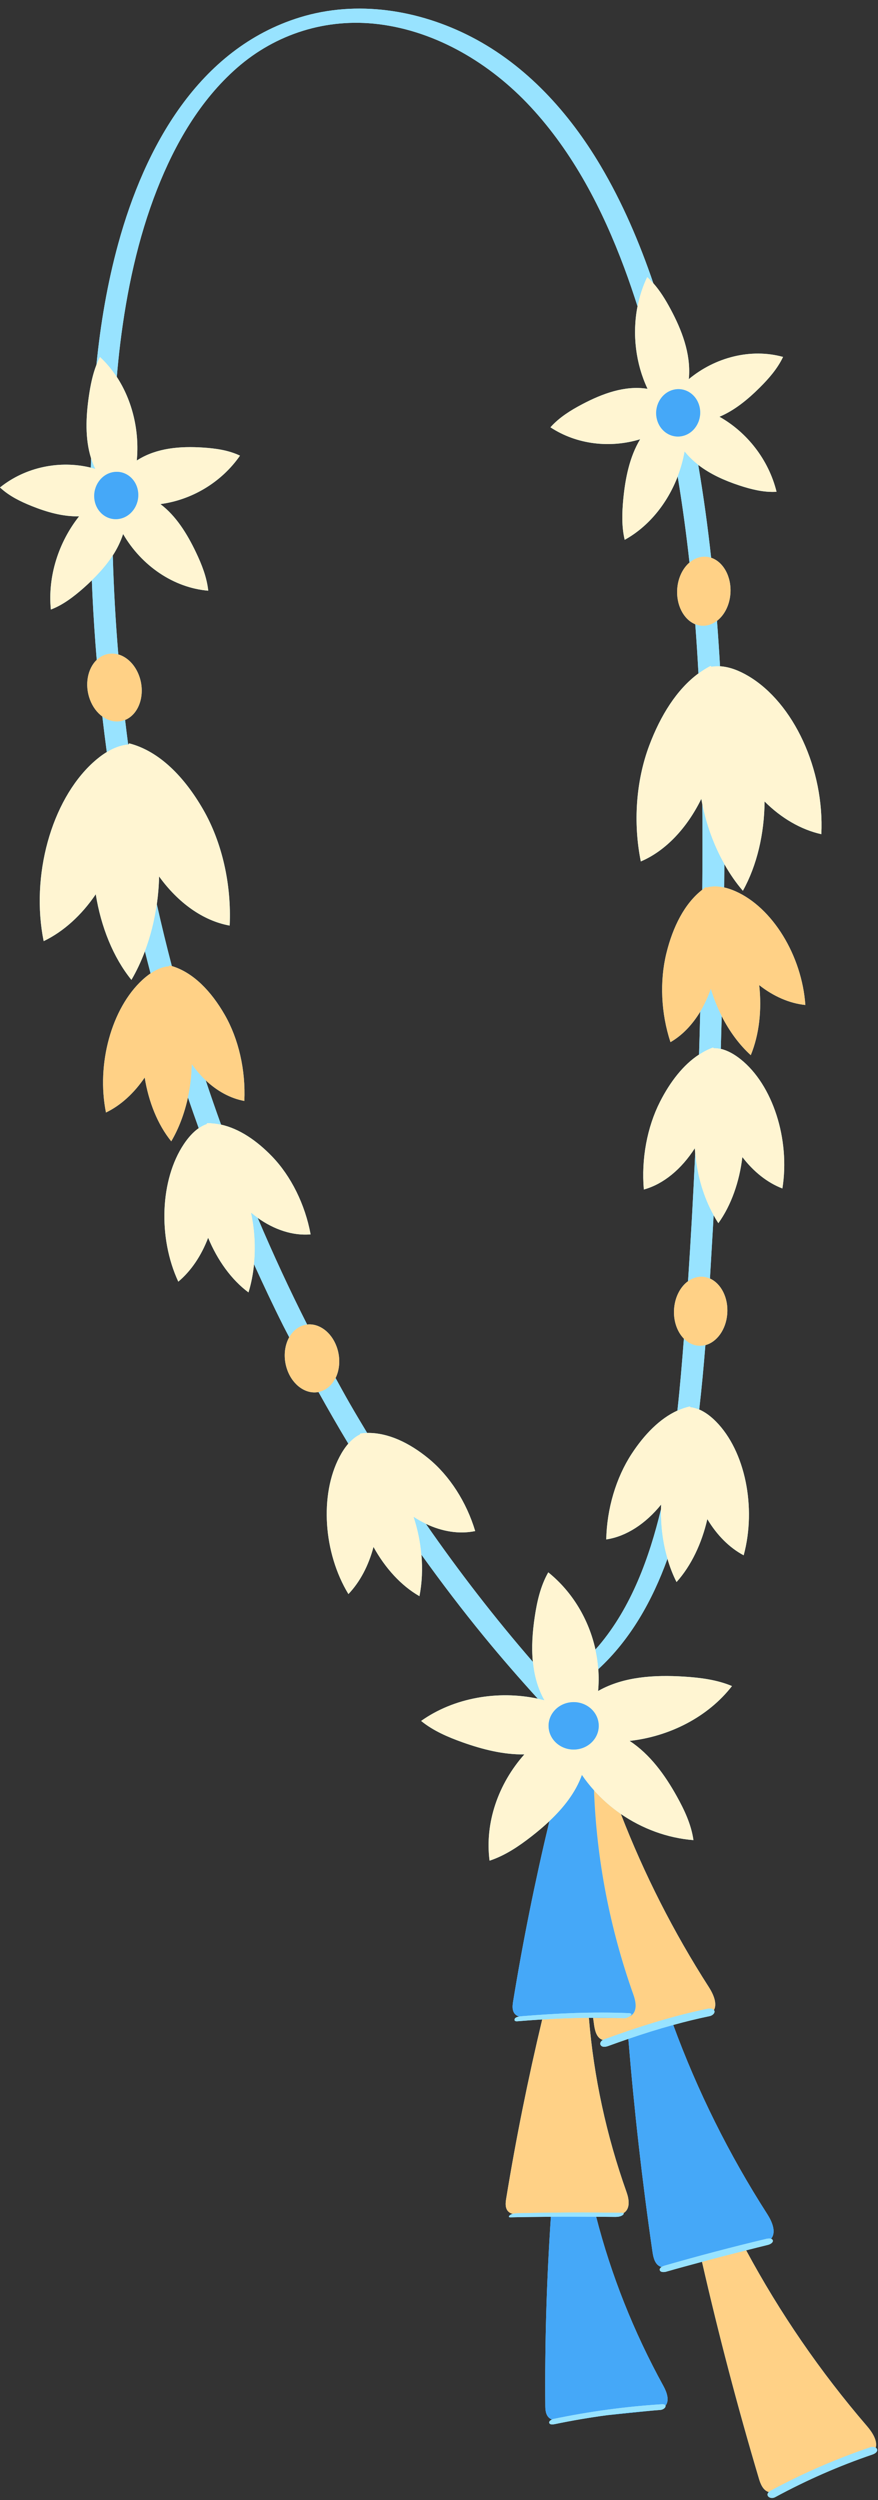 <?xml version="1.0" encoding="UTF-8" standalone="no"?><svg xmlns="http://www.w3.org/2000/svg" xmlns:xlink="http://www.w3.org/1999/xlink" fill="#000000" height="465.4" preserveAspectRatio="xMidYMid meet" version="1" viewBox="-0.0 -1.6 163.5 465.4" width="163.5" zoomAndPan="magnify"><rect x="-0.0" y="-1.6" width="163.5" height="465.4" fill="#333333" stroke="none"/><g id="change1_1"><path d="M163.33,454.359c-0.038-0.142-0.138-0.236-0.259-0.309 c0.379-1.285-0.631-2.868-1.617-4.013c-8.703-10.112-16.252-21.107-22.502-32.726 c1.357-0.338,2.71-0.696,4.07-1.021c0.328-0.078,1.002-0.397,0.884-0.838 c-0.043-0.16-0.166-0.249-0.319-0.297c1.032-1.227,0.189-3.192-0.723-4.612 c-7.126-11.102-12.995-22.921-17.494-35.189c2.251-0.618,4.522-1.176,6.819-1.651 c0.399-0.083,0.977-0.489,0.85-0.963c-0.017-0.064-0.064-0.097-0.096-0.145 c0.673-1.231-0.118-2.999-0.955-4.302c-6.547-10.199-12.032-21.005-16.369-32.207 c3.954,2.718,8.633,4.48,13.513,4.862c-0.403-2.884-1.673-5.596-3.108-8.17 c-2.192-3.934-4.952-7.781-8.773-10.299c7.458-0.83,14.607-4.47,19.056-10.21 c-2.814-1.182-5.925-1.575-8.998-1.764c-5.425-0.334-11.143-0.004-15.817,2.618 c-0.039,0.022-0.075,0.048-0.114,0.07c0.125-1.353,0.137-2.713,0.038-4.071 c5.98-5.502,10.05-12.726,12.876-20.539c0.45,1.523,1.006,2.982,1.693,4.323 c2.739-3.045,4.708-7.222,5.732-11.714c1.776,2.966,4.105,5.325,6.769,6.734 c2.419-8.951,0.253-19.424-5.148-24.888c-0.944-0.955-1.998-1.766-3.133-2.25 c0.465-3.983,0.832-7.981,1.15-11.985c2.122-0.561,3.829-2.863,4.07-5.785 c0.247-3-1.134-5.68-3.218-6.611c0.18-2.984,0.351-5.966,0.526-8.942 c0.056-0.944,0.1-1.889,0.153-2.833c0.282,0.504,0.574,0.998,0.886,1.469 c2.406-3.352,3.925-7.732,4.469-12.309c2.082,2.723,4.652,4.777,7.455,5.849 c1.462-9.166-1.803-19.282-7.76-24.039c-1.144-0.914-2.401-1.647-3.708-1.945 c0.062-2.028,0.117-4.056,0.169-6.084c1.438,2.816,3.276,5.319,5.41,7.254 c1.587-3.862,2.077-8.484,1.571-13.042c2.647,2.084,5.618,3.395,8.594,3.698 c-0.65-9.225-6.125-18.133-13.012-21.17c-0.688-0.304-1.395-0.55-2.104-0.712 c0.015-1.442,0.027-2.884,0.035-4.326c1.02,1.796,2.162,3.472,3.445,4.948 c2.646-4.749,3.992-10.649,4.044-16.62c3.107,3.104,6.763,5.236,10.568,6.089 c0.579-12.055-5.144-24.447-13.6-29.448c-1.671-0.988-3.469-1.708-5.268-1.817 c-0.159-2.818-0.348-5.635-0.564-8.449c1.346-1.033,2.32-2.846,2.497-4.996 c0.261-3.173-1.297-5.989-3.584-6.755c-0.632-5.781-1.426-11.548-2.401-17.283 c2.254,1.743,4.93,2.928,7.61,3.814c2.258,0.746,4.605,1.337,6.972,1.194 c-1.484-6.016-5.531-11.101-10.635-13.968c2.79-1.168,5.292-3.225,7.515-5.441 c1.681-1.676,3.284-3.504,4.329-5.696c-5.991-1.659-12.642,0.057-17.559,4.142 c0.011-0.116,0.031-0.232,0.04-0.348c0.334-4.491-1.363-8.849-3.446-12.727 c-0.915-1.704-1.934-3.368-3.19-4.785c-2.588-7.589-5.743-14.983-9.833-21.883 c-5.836-9.848-13.76-18.646-24.028-23.96C78.036,0.227,66.471-1.645,55.826,1.64 C36.963,7.46,26.924,25.861,22.018,43.761c-2.022,7.378-3.302,14.936-4.06,22.545 c-0.718,1.858-1.117,3.854-1.407,5.84c-0.563,3.86-0.731,7.93,0.405,11.56 c-0.016,0.583-0.029,1.166-0.042,1.749c-5.734-1.401-12.114-0.159-16.913,3.689 c1.702,1.593,3.802,2.616,5.925,3.467c2.807,1.125,5.82,1.986,8.807,1.904 c-3.8,4.779-5.878,11.17-5.259,17.354c2.252-0.854,4.241-2.378,6.095-4.009 c0.52-0.458,1.031-0.936,1.535-1.424c0.036,0.914,0.07,1.828,0.113,2.741 c0.192,4.024,0.461,8.044,0.797,12.059c-1.704,1.624-2.291,4.629-1.271,7.376 c0.509,1.372,1.339,2.456,2.315,3.169c0.254,2.207,0.533,4.411,0.83,6.613 c-0.911,0.558-1.787,1.239-2.612,1.997c-7.743,7.113-11.591,21.088-9.144,33.21 c3.7-1.779,7.052-4.823,9.701-8.725c0.975,6.061,3.242,11.739,6.641,15.935 c0.972-1.652,1.804-3.443,2.514-5.318c0.316,1.269,0.637,2.537,0.968,3.802 c0.027,0.102,0.057,0.202,0.084,0.303c-0.52,0.356-1.023,0.759-1.503,1.199 c-5.759,5.291-8.621,15.686-6.802,24.703c2.755-1.325,5.24-3.609,7.211-6.516 c0.723,4.519,2.412,8.753,4.945,11.88c1.421-2.416,2.465-5.213,3.108-8.164 c0.649,1.911,1.323,3.814,2.006,5.713c-1.058,0.738-1.978,1.792-2.763,2.967 c-4.418,6.608-4.856,17.383-1.039,25.609c2.387-1.997,4.293-4.849,5.557-8.169 c1.728,4.171,4.334,7.816,7.513,10.172c0.516-1.661,0.849-3.429,1.032-5.241 c1.75,3.845,3.547,7.669,5.444,11.444c0.36,0.717,0.743,1.423,1.109,2.137 c-0.943,1.683-1.136,4-0.336,6.158c1.06,2.858,3.504,4.487,5.788,4.044 c1.8,3.233,3.64,6.442,5.551,9.611c-0.632,0.73-1.18,1.585-1.653,2.491 c-3.701,7.087-2.997,17.821,1.675,25.508c2.166-2.27,3.762-5.329,4.67-8.774 c2.163,3.924,5.143,7.218,8.558,9.166c0.486-2.458,0.596-5.081,0.369-7.718 c3.728,5.198,7.603,10.292,11.659,15.243c3.23,3.942,6.576,7.787,10.006,11.556 c-7.428-1.582-15.613-0.19-21.723,4.145c2.24,1.83,4.987,3.012,7.759,3.996 c3.666,1.302,7.594,2.304,11.468,2.229c-4.837,5.435-7.408,12.722-6.483,19.79 c2.907-0.962,5.457-2.69,7.832-4.542c1.139-0.888,2.255-1.828,3.312-2.821 c-2.673,11.165-4.936,22.393-6.775,33.666c-0.151,0.925-0.187,2.059,0.787,2.567 c0.116,0.06,0.239,0.105,0.367,0.141c-0.345,0.061-0.738,0.182-0.842,0.435 c-0.143,0.348,0.119,0.479,0.484,0.448c1.547-0.128,3.093-0.239,4.639-0.336 c-2.651,11.096-4.898,22.254-6.726,33.457c-0.151,0.925-0.187,2.059,0.787,2.567 c0.14,0.073,0.293,0.123,0.451,0.162c-0.2,0.054-0.39,0.129-0.528,0.247 c-0.225,0.193-0.324,0.41,0.107,0.4c2.508-0.059,5.016-0.082,7.524-0.103 c-0.798,11.746-1.146,23.511-1.04,35.274c0.008,0.933,0.167,2.06,1.218,2.456 c0.008,0.003,0.017,0.004,0.026,0.007c-0.283,0.129-0.588,0.354-0.515,0.628 c0.108,0.404,0.809,0.282,1.076,0.226c3.204-0.667,6.43-1.215,9.672-1.65 c2.743-0.281,5.486-0.561,8.229-0.842c0.565-0.043,1.129-0.101,1.695-0.137 c0.604-0.039,1.072-0.498,0.986-0.801c0.775-0.965,0.248-2.495-0.389-3.654 c-5.555-10.103-9.754-20.685-12.523-31.503c1.203,0.01,2.407,0.002,3.61,0.021 c0.406,0.006,1.02-0.084,1.34-0.359c0.166-0.142,0.243-0.275,0.135-0.346 c1.313-0.786,1.05-2.557,0.572-3.901c-3.763-10.58-6.114-21.482-7.017-32.461 c0.262,0.002,0.524,0.005,0.786,0.007c0.066,0.461,0.127,0.923,0.194,1.384 c0.159,1.094,0.499,2.398,1.612,2.734c0.002,0.001,0.004,0,0.006,0.001 c-0.346,0.187-0.635,0.626-0.385,0.984c0.306,0.439,0.999,0.285,1.4,0.138 c1.242-0.455,2.487-0.893,3.736-1.32c1.09,13.276,2.589,26.521,4.507,39.713 c0.159,1.094,0.499,2.398,1.612,2.734c0.024,0.007,0.049,0.007,0.074,0.013 c-0.226,0.146-0.405,0.344-0.338,0.593c0.118,0.442,0.876,0.373,1.184,0.284 c2.219-0.639,4.45-1.238,6.679-1.841c3.098,13.568,6.637,27.047,10.614,40.41 c0.3,1.008,0.796,2.172,1.828,2.451c-0.714,0.653,0.269,1.446,1.186,0.949 c5.809-3.147,11.87-5.811,18.124-7.939C162.859,455.185,163.465,454.865,163.33,454.359z M102.098,291.099c-1.456,2.564-2.102,5.465-2.53,8.346c-0.407,2.737-0.612,5.568-0.342,8.316 c-7.106-8.193-13.744-16.782-19.922-25.692c3.018,1.437,6.214,1.969,9.186,1.346 c-1.621-5.409-4.778-10.309-8.713-13.526c-3.551-2.904-7.506-4.813-11.406-4.744 c-1.109-1.843-2.216-3.687-3.286-5.553c-0.886-1.543-1.735-3.106-2.594-4.664 c0.813-1.655,0.941-3.84,0.184-5.881c-1.013-2.73-3.287-4.333-5.48-4.085 c-3.297-6.507-6.353-13.134-9.208-19.848c3.073,2.196,6.523,3.356,9.856,3.072 c-1.035-5.585-3.644-10.85-7.204-14.534c-2.844-2.943-6.083-5.15-9.476-5.901 c-0.987-2.735-1.94-5.481-2.857-8.24c2.138,2.004,4.602,3.366,7.195,3.834 c0.266-5.716-1.059-11.532-3.659-16.053c-2.517-4.377-5.84-7.851-9.843-9.058 c-0.998-3.814-1.928-7.646-2.794-11.492c0.242-1.713,0.389-3.445,0.421-5.186 c3.503,4.855,8.14,8.246,13.144,9.148c0.358-7.685-1.424-15.503-4.92-21.581 c-3.496-6.079-8.144-10.871-13.765-12.338l-0.131,0.096c-0.008,0.03-0.014,0.062-0.022,0.092 c-0.023,0.002-0.045,0.007-0.067,0.008c-0.203-1.519-0.387-3.041-0.57-4.562 c0.075-0.031,0.151-0.056,0.225-0.092c2.527-1.227,3.59-4.878,2.375-8.155 c-0.763-2.057-2.242-3.476-3.862-3.946c-0.513-6.129-0.855-12.272-1.029-18.42 c0.804-1.241,1.456-2.573,1.925-3.993c3.396,5.858,9.366,10.007,15.853,10.549 c-0.272-2.524-1.215-4.892-2.286-7.141c-1.636-3.436-3.712-6.792-6.623-8.981 c5.758-0.758,11.314-3.975,14.819-9.019c-2.153-1.023-4.544-1.354-6.91-1.507 c-4.175-0.27-8.586,0.043-12.222,2.358c-0.03,0.019-0.058,0.042-0.089,0.062 c0.527-5.475-0.806-11.13-3.721-15.575c0.182-2.075,0.386-4.146,0.64-6.211 c1.202-9.758,3.261-19.536,6.866-28.707c3.316-8.434,7.983-16.562,14.86-22.593 c7.278-6.383,16.727-9.328,26.342-8.152c10.92,1.336,20.908,7.391,28.31,15.348 c7.975,8.572,13.431,19.141,17.493,30.041c0.879,2.358,1.686,4.742,2.458,7.139 c-1.016,5.161-0.338,10.694,1.871,15.365c-0.034-0.006-0.068-0.015-0.103-0.021 c-4.134-0.641-8.319,0.905-12.092,2.896c-2.138,1.128-4.241,2.432-5.892,4.281 c4.92,3.237,11.131,3.917,16.709,2.225c-1.965,3.25-2.77,7.24-3.141,11.121 c-0.243,2.54-0.328,5.138,0.259,7.601c4.477-2.466,7.953-6.796,9.868-11.788 c0.883,5.32,1.607,10.66,2.197,16.014c-1.231,1.057-2.109,2.788-2.276,4.819 c-0.252,3.065,1.192,5.798,3.352,6.672c0.234,3.048,0.427,6.099,0.592,9.152 c-4.035,2.973-7.066,7.844-9.159,13.414c-2.465,6.557-3.034,14.378-1.571,21.589 c4.663-1.986,8.613-6.251,11.264-11.648c0.059,0.341,0.12,0.681,0.188,1.02 c0.047,5.3,0.039,10.599-0.006,15.892c-3.315,2.58-5.477,6.91-6.681,11.804 c-1.282,5.214-1.008,11.217,0.757,16.57c2.198-1.263,4.073-3.244,5.541-5.669 c-0.066,2.658-0.138,5.316-0.221,7.974c-2.937,1.914-5.372,5.067-7.258,8.77 c-2.418,4.75-3.513,10.676-3.022,16.357c3.689-1.009,7.033-3.84,9.492-7.682 c0.019,0.321,0.043,0.64,0.072,0.959c-0.366,7.934-0.803,15.865-1.335,23.79 c-1.396,1.02-2.409,2.87-2.591,5.071c-0.186,2.261,0.553,4.341,1.82,5.629 c-0.002,0.028-0.004,0.056-0.006,0.084c-0.343,4.438-0.713,8.878-1.201,13.302 c-3.283,1.494-6.167,4.454-8.526,8.064c-2.899,4.436-4.611,10.204-4.726,15.923 c3.763-0.555,7.376-2.967,10.221-6.494c-0.014,0.296-0.024,0.591-0.03,0.887 c-2.174,9.015-5.515,18.209-11.57,25.379c-0.206,0.244-0.421,0.478-0.632,0.716 C109.661,299.94,106.645,294.766,102.098,291.099z" fill="#98e3ff"/></g><g><g><g id="change2_1"><path d="M163.071,454.05c-0.277-0.169-0.696-0.18-0.957-0.092 c-6.437,2.19-12.682,4.895-18.661,8.135c-0.123,0.067-0.207,0.139-0.286,0.212 c-1.033-0.279-1.528-1.443-1.828-2.451c-3.976-13.363-7.515-26.841-10.614-40.41 c2.735-0.74,5.478-1.448,8.227-2.133c6.25,11.618,13.799,22.613,22.502,32.726 C162.44,451.182,163.451,452.765,163.071,454.05z M117.173,373.8 c-0.021,0.013-0.042,0.025-0.063,0.037c-0.001,0-0.001,0.001-0.001,0.001 c-0,0-0,0-0,0c-0.268,0.15-0.594,0.262-0.822,0.253 c-0.361-0.015-0.72-0.011-1.081-0.022c-0,0-0,0-0,0 c-1.587-0.014-3.174-0.028-4.761-0.042c0.066,0.461,0.127,0.923,0.194,1.384 c0.159,1.094,0.499,2.398,1.612,2.734c0.002,0.001,0.004,0,0.006,0.001 c0.037-0.02,0.073-0.039,0.111-0.053c6.376-2.334,12.799-4.384,19.455-5.762 c0.342-0.071,0.893-0.071,1.121,0.264c0.673-1.231-0.118-2.999-0.955-4.302 c-6.547-10.199-12.032-21.005-16.369-32.207c-1.848-1.27-3.527-2.755-5.004-4.4 c0.476,12.874,2.946,25.7,7.351,38.085C118.471,371.188,118.75,373.091,117.173,373.8z M23.293,132.418c0.075-0.031,0.151-0.056,0.225-0.092c2.527-1.227,3.59-4.878,2.375-8.155 c-0.763-2.057-2.242-3.476-3.862-3.946c-0.962-0.279-1.973-0.224-2.915,0.233 c-0.409,0.198-0.775,0.466-1.103,0.779c-1.704,1.624-2.291,4.629-1.271,7.376 c0.509,1.372,1.339,2.456,2.315,3.169C20.342,132.72,21.883,133.001,23.293,132.418z M57.193,244.963 c-0.439,0.05-0.876,0.167-1.298,0.372c-0.863,0.419-1.55,1.125-2.039,1.997 c-0.943,1.683-1.136,4-0.336,6.158c1.06,2.858,3.504,4.487,5.788,4.044 c0.335-0.065,0.666-0.173,0.99-0.33c0.954-0.463,1.698-1.272,2.191-2.275 c0.813-1.655,0.941-3.84,0.184-5.881C61.66,246.318,59.386,244.715,57.193,244.963z M31.997,178.234 c-0.132-0.04-0.263-0.084-0.396-0.119l-0.097,0.071c-0.006,0.023-0.01,0.046-0.016,0.069 c-1.205,0.088-2.366,0.602-3.449,1.344c-0.52,0.356-1.023,0.759-1.503,1.199 c-5.759,5.291-8.621,15.686-6.802,24.703c2.755-1.325,5.24-3.609,7.211-6.516 c0.723,4.519,2.412,8.753,4.945,11.88c1.421-2.416,2.465-5.213,3.108-8.164 c0.437-2.003,0.685-4.075,0.724-6.159c0.79,1.095,1.651,2.099,2.582,2.971 c2.138,2.004,4.602,3.366,7.195,3.834c0.266-5.716-1.059-11.532-3.659-16.053 C39.322,182.915,35.999,179.441,31.997,178.234z M129.47,114.607 c0.34,0.137,0.695,0.233,1.066,0.272c1.075,0.114,2.105-0.232,2.979-0.902 c1.346-1.033,2.32-2.846,2.497-4.996c0.261-3.173-1.297-5.989-3.584-6.755 c-0.269-0.09-0.547-0.158-0.834-0.189c-1.167-0.123-2.282,0.291-3.2,1.08 c-1.231,1.057-2.109,2.788-2.276,4.819C125.866,110.999,127.31,113.733,129.47,114.607z M132.208,236.406c-0.38-0.17-0.78-0.288-1.2-0.332c-1.037-0.11-2.032,0.204-2.886,0.828 c-1.396,1.02-2.409,2.87-2.591,5.071c-0.186,2.261,0.553,4.341,1.82,5.629 c0.72,0.732,1.609,1.211,2.599,1.315c0.481,0.051,0.953,0.006,1.407-0.114 c2.122-0.561,3.829-2.863,4.07-5.785C135.674,240.017,134.293,237.337,132.208,236.406z M130.394,186.732c0.782-1.291,1.445-2.709,1.976-4.219c0.526,1.765,1.212,3.461,2.028,5.059 c1.438,2.816,3.276,5.319,5.41,7.254c1.587-3.862,2.077-8.484,1.571-13.042 c2.647,2.084,5.618,3.395,8.594,3.698c-0.65-9.225-6.125-18.133-13.012-21.17 c-0.688-0.304-1.395-0.55-2.104-0.712c-1.112-0.253-2.229-0.29-3.288,0.014 c-0.012-0.019-0.019-0.041-0.031-0.06l-0.112-0.034c-0.227,0.153-0.433,0.338-0.649,0.506 c-3.315,2.58-5.477,6.91-6.681,11.804c-1.282,5.214-1.008,11.217,0.757,16.57 C127.051,191.138,128.926,189.157,130.394,186.732z M109.659,374.02 c-0.067-0.001-0.133-0.001-0.2-0.002c-2.832,0.034-5.661,0.137-8.49,0.314 c-2.651,11.096-4.898,22.254-6.726,33.457c-0.151,0.925-0.187,2.059,0.787,2.567 c0.14,0.073,0.293,0.123,0.451,0.162c0.275-0.075,0.572-0.106,0.812-0.111 c6.522-0.153,13.046-0.179,19.569-0.078c0.126,0.002,0.196,0.024,0.242,0.054 c1.313-0.786,1.05-2.557,0.572-3.901C112.912,395.901,110.562,384.999,109.659,374.02z" fill="#ffd186"/></g></g><g><g id="change3_1"><path d="M29.624,161.555c-0.033,1.741-0.179,3.474-0.421,5.186 c-0.43,3.037-1.172,5.993-2.217,8.751c-0.71,1.875-1.543,3.666-2.514,5.318 c-3.399-4.196-5.666-9.874-6.641-15.935c-2.649,3.901-6.002,6.946-9.701,8.725 c-2.446-12.122,1.402-26.096,9.144-33.21c0.825-0.758,1.7-1.438,2.612-1.997 c1.264-0.774,2.599-1.299,3.977-1.413c0.023-0.002,0.045-0.007,0.067-0.008 c0.008-0.03,0.014-0.062,0.022-0.092l0.131-0.096c5.621,1.467,10.269,6.26,13.765,12.338 c3.495,6.078,5.278,13.897,4.92,21.581C37.765,169.801,33.128,166.41,29.624,161.555z M41.161,207.752c-0.854-0.189-1.718-0.29-2.587-0.283l-0.079,0.094 c-0.001,0.023,0,0.047-0.001,0.07c-0.526,0.182-1.02,0.451-1.49,0.778 c-1.058,0.738-1.978,1.792-2.763,2.967c-4.418,6.608-4.856,17.383-1.039,25.609 c2.387-1.997,4.293-4.849,5.557-8.169c1.728,4.171,4.334,7.816,7.513,10.172 c0.516-1.661,0.849-3.429,1.032-5.241c0.317-3.135,0.142-6.411-0.538-9.578 c0.399,0.333,0.806,0.647,1.22,0.943c3.073,2.196,6.523,3.356,9.856,3.072 c-1.035-5.585-3.644-10.85-7.204-14.534C47.793,210.71,44.554,208.503,41.161,207.752z M78.479,287.816c-0.204-2.37-0.689-4.746-1.445-7.029c0.741,0.482,1.498,0.915,2.269,1.283 c3.018,1.437,6.214,1.969,9.186,1.346c-1.621-5.409-4.778-10.309-8.713-13.526 c-3.551-2.904-7.506-4.813-11.406-4.744c-0.422,0.007-0.843,0.031-1.263,0.086l-0.069,0.103 c0.001,0.023,0.005,0.047,0.007,0.07c-0.823,0.399-1.548,1.004-2.186,1.74 c-0.632,0.73-1.18,1.585-1.653,2.491c-3.701,7.087-2.997,17.821,1.675,25.508 c2.166-2.27,3.762-5.329,4.67-8.774c2.163,3.924,5.143,7.218,8.558,9.166 C78.595,293.077,78.705,290.453,78.479,287.816z M139.348,124.242 c-1.671-0.988-3.469-1.708-5.268-1.817c-0.537-0.033-1.074-0.01-1.609,0.076 c-0.012-0.027-0.022-0.056-0.035-0.082l-0.139-0.061c-0.778,0.4-1.52,0.875-2.235,1.401 c-4.035,2.973-7.066,7.844-9.159,13.414c-2.465,6.557-3.034,14.378-1.571,21.589 c4.663-1.986,8.613-6.251,11.264-11.648c0.059,0.341,0.12,0.681,0.188,1.02 c0.802,4.003,2.215,7.803,4.109,11.14c1.02,1.796,2.162,3.472,3.445,4.948 c2.646-4.749,3.992-10.649,4.044-16.62c3.107,3.104,6.763,5.236,10.568,6.089 C153.527,141.635,147.804,129.244,139.348,124.242z M137.937,195.6 c-1.144-0.914-2.401-1.647-3.708-1.945c-0.44-0.1-0.885-0.15-1.334-0.142 c-0.007-0.022-0.012-0.045-0.019-0.067l-0.1-0.062c-0.91,0.324-1.773,0.782-2.602,1.323 c-2.937,1.914-5.372,5.067-7.258,8.77c-2.418,4.75-3.513,10.676-3.022,16.357 c3.689-1.009,7.033-3.84,9.492-7.682c0.019,0.321,0.043,0.64,0.072,0.959 c0.371,4.164,1.56,8.181,3.43,11.52c0.282,0.504,0.574,0.998,0.886,1.469 c2.406-3.352,3.925-7.732,4.469-12.309c2.082,2.723,4.652,4.777,7.455,5.849 C147.16,210.473,143.894,200.358,137.937,195.6z M130.207,260.787 c-0.531-0.226-1.079-0.384-1.644-0.444c-0.005-0.023-0.007-0.046-0.012-0.069l-0.093-0.074 c-0.791,0.179-1.563,0.444-2.314,0.786c-3.283,1.494-6.167,4.454-8.526,8.064 c-2.899,4.436-4.611,10.204-4.726,15.923c3.763-0.555,7.376-2.967,10.221-6.494 c-0.014,0.296-0.024,0.591-0.03,0.887c-0.063,3.178,0.356,6.325,1.21,9.216 c0.45,1.523,1.006,2.982,1.693,4.323c2.739-3.045,4.708-7.222,5.732-11.714 c1.776,2.966,4.105,5.325,6.769,6.734c2.419-8.951,0.253-19.424-5.148-24.888 C132.395,262.082,131.342,261.271,130.207,260.787z M14.732,94.515 c-2.986,0.082-5.999-0.779-8.807-1.904c-2.123-0.851-4.223-1.874-5.925-3.467 c4.799-3.848,11.179-5.09,16.913-3.689c0.272,0.066,0.545,0.128,0.814,0.207 c-0.049-0.103-0.106-0.201-0.153-0.306c-0.241-0.537-0.443-1.089-0.619-1.65 c-1.136-3.631-0.968-7.701-0.405-11.56c0.29-1.986,0.689-3.982,1.407-5.84 c0.195-0.503,0.408-0.999,0.654-1.478c1.19,1.099,2.236,2.358,3.136,3.73 c2.915,4.445,4.248,10.1,3.721,15.575c0.03-0.02,0.058-0.043,0.089-0.062 c3.636-2.315,8.047-2.628,12.222-2.358c2.365,0.153,4.757,0.484,6.91,1.507 c-3.505,5.044-9.062,8.261-14.819,9.019c2.91,2.189,4.986,5.545,6.623,8.981 c1.071,2.248,2.013,4.617,2.286,7.141c-6.486-0.542-12.457-4.691-15.853-10.549 c-0.469,1.42-1.121,2.753-1.925,3.993c-1.098,1.694-2.451,3.227-3.899,4.631 c-0.504,0.488-1.014,0.967-1.535,1.424c-1.855,1.631-3.843,3.155-6.095,4.009 C8.854,105.685,10.932,99.294,14.732,94.515z M17.565,91.225c0.254,2.413,2.287,4.106,4.541,3.782 c2.254-0.324,3.875-2.543,3.621-4.956c-0.254-2.413-2.287-4.106-4.541-3.782 C18.933,86.594,17.312,88.813,17.565,91.225z M102.502,77.943c1.652-1.849,3.755-3.154,5.892-4.281 c3.773-1.991,7.958-3.537,12.092-2.896c0.034,0.005,0.068,0.015,0.103,0.021 c-2.21-4.671-2.888-10.203-1.871-15.365c0.373-1.894,0.96-3.739,1.797-5.467 c0.408,0.363,0.786,0.76,1.149,1.17c1.256,1.418,2.275,3.082,3.19,4.785 c2.083,3.879,3.78,8.236,3.446,12.727c-0.009,0.117-0.028,0.232-0.04,0.348 c4.917-4.085,11.568-5.801,17.559-4.142c-1.045,2.192-2.648,4.02-4.329,5.696 c-2.223,2.217-4.725,4.274-7.515,5.441c5.104,2.867,9.152,7.952,10.635,13.968 c-2.368,0.143-4.714-0.448-6.972-1.194c-2.681-0.886-5.357-2.071-7.61-3.814 c-0.932-0.721-1.786-1.542-2.539-2.478c-0.276,1.586-0.717,3.14-1.292,4.638 c-1.915,4.992-5.391,9.322-9.868,11.788c-0.587-2.463-0.503-5.062-0.259-7.601 c0.372-3.881,1.176-7.871,3.141-11.121C113.632,81.86,107.422,81.18,102.502,77.943z M122.318,76.406 c0.567,2.352,2.805,3.743,4.998,3.106s3.511-3.06,2.944-5.413s-2.805-3.743-4.998-3.106 C123.069,71.63,121.751,74.053,122.318,76.406z M127.31,310.504 c3.073,0.189,6.184,0.582,8.998,1.764c-4.449,5.74-11.598,9.38-19.056,10.21 c3.82,2.518,6.581,6.364,8.773,10.299c1.434,2.575,2.704,5.286,3.108,8.17 c-4.88-0.381-9.559-2.144-13.513-4.862c-1.848-1.27-3.527-2.755-5.004-4.4 c-0.815-0.907-1.574-1.858-2.25-2.859c-1.18,3.278-3.421,6.107-6.056,8.586 c-1.056,0.994-2.173,1.933-3.312,2.821c-2.375,1.852-4.925,3.58-7.832,4.542 c-0.925-7.068,1.645-14.355,6.483-19.79c-3.874,0.075-7.802-0.927-11.468-2.229 c-2.772-0.985-5.518-2.167-7.759-3.996c6.11-4.335,14.294-5.727,21.723-4.145 c0.407,0.087,0.815,0.172,1.217,0.277c-0.066-0.118-0.142-0.231-0.204-0.35 c-1.118-2.124-1.699-4.422-1.931-6.78c-0.27-2.748-0.065-5.579,0.342-8.316 c0.428-2.881,1.074-5.783,2.53-8.346c4.548,3.666,7.563,8.84,8.782,14.362 c0.267,1.208,0.447,2.43,0.537,3.66c0.099,1.357,0.087,2.718-0.038,4.071 c0.039-0.022,0.075-0.048,0.114-0.07C116.167,310.5,121.885,310.17,127.31,310.504z M111.46,319.106c-0.331-2.418-2.674-4.125-5.233-3.812c-2.56,0.313-4.366,2.526-4.035,4.944 c0.331,2.418,2.674,4.125,5.233,3.812C109.984,323.737,111.791,321.524,111.46,319.106z" fill="#fff5d2"/></g></g><g id="change4_1"><path d="M143.587,415.154c-0.28-0.088-0.663-0.035-0.865,0.013 c-6.363,1.519-12.69,3.184-18.977,4.995c-0.146,0.042-0.361,0.126-0.545,0.245 c-0.024-0.006-0.05-0.005-0.074-0.013c-1.113-0.336-1.453-1.64-1.612-2.734 c-1.918-13.192-3.417-26.438-4.507-39.713c2.765-0.947,5.549-1.821,8.364-2.594 c4.498,12.268,10.368,24.087,17.494,35.189C143.776,411.963,144.619,413.928,143.587,415.154z M21.187,86.27c-2.254,0.324-3.875,2.543-3.621,4.956c0.254,2.413,2.287,4.106,4.541,3.782 c2.254-0.324,3.875-2.543,3.621-4.956C25.473,87.639,23.44,85.946,21.187,86.27z M127.316,79.512 c2.193-0.637,3.511-3.06,2.944-5.413s-2.805-3.743-4.998-3.106 c-2.193,0.637-3.511,3.06-2.944,5.413C122.885,78.758,125.123,80.149,127.316,79.512z M121.25,447.162c-2.751,0.207-5.496,0.475-8.229,0.842C115.764,447.723,118.507,447.442,121.25,447.162 z M111.019,411.067c-2.812-0.023-5.623-0.028-8.434-0.005c-0.798,11.746-1.146,23.511-1.04,35.274 c0.008,0.933,0.167,2.06,1.218,2.456c0.008,0.003,0.017,0.004,0.026,0.007 c0.113-0.051,0.223-0.089,0.304-0.106c6.633-1.382,13.347-2.299,20.109-2.729 c0.469-0.03,0.682,0.092,0.73,0.26c0.775-0.965,0.248-2.495-0.389-3.654 C117.987,432.466,113.788,421.885,111.019,411.067z M117.06,373.154 c0.773,0.032,0.548,0.383,0.113,0.646c1.578-0.709,1.298-2.612,0.793-4.03 c-4.405-12.384-6.875-25.211-7.351-38.085c-0.815-0.907-1.574-1.858-2.25-2.859 c-1.18,3.278-3.421,6.107-6.056,8.586c-2.673,11.165-4.936,22.393-6.775,33.666 c-0.151,0.925-0.187,2.059,0.787,2.567c0.116,0.06,0.239,0.105,0.367,0.141 c0.16-0.028,0.311-0.045,0.416-0.054C103.754,373.181,110.388,372.88,117.06,373.154z M109.659,374.02c0.262,0.002,0.524,0.005,0.786,0.007c1.587,0.014,3.174,0.028,4.761,0.042 c0,0,0,0,0,0c-1.918-0.061-3.833-0.073-5.746-0.05 C109.526,374.019,109.592,374.019,109.659,374.02z M117.11,373.837 c-0.001,0-0.001,0.001-0.002,0.001c0-0,0,0,0-0 C117.109,373.837,117.109,373.837,117.11,373.837z M107.424,324.05 c2.56-0.313,4.366-2.526,4.036-4.944c-0.331-2.418-2.674-4.125-5.233-3.812 c-2.56,0.313-4.366,2.526-4.035,4.944C102.522,322.656,104.865,324.363,107.424,324.05z" fill="#45a8f8"/></g><g id="change1_2"><path d="M128.458,260.2c-0.791,0.179-1.563,0.444-2.314,0.786 c0.488-4.424,0.857-8.863,1.201-13.302c0.002-0.028,0.004-0.056,0.006-0.084 c0.72,0.732,1.609,1.211,2.599,1.315c0.481,0.051,0.953,0.006,1.407-0.114 c-0.318,4.004-0.685,8.002-1.15,11.985c-0.531-0.226-1.079-0.384-1.644-0.444 c-0.005-0.023-0.007-0.046-0.012-0.069L128.458,260.2z M110.88,305.462 c0.267,1.208,0.447,2.43,0.537,3.66c5.98-5.502,10.05-12.726,12.876-20.539 c-0.854-2.891-1.273-6.038-1.21-9.216c-2.174,9.015-5.515,18.209-11.57,25.379 C111.306,304.989,111.092,305.224,110.88,305.462z M132.734,227.464 c0.056-0.944,0.1-1.889,0.153-2.833c-1.87-3.339-3.059-7.355-3.43-11.52 c-0.366,7.934-0.803,15.865-1.335,23.79c0.853-0.623,1.849-0.937,2.886-0.828 c0.421,0.044,0.821,0.163,1.2,0.332C132.388,233.422,132.559,230.44,132.734,227.464z M35.722,196.54c-0.039,2.084-0.287,4.155-0.724,6.159c0.649,1.911,1.323,3.814,2.006,5.713 c0.469-0.328,0.964-0.597,1.49-0.778c0.001-0.023-0-0.047,0.001-0.07l0.079-0.094 c0.87-0.008,1.733,0.093,2.587,0.283c-0.987-2.735-1.94-5.481-2.857-8.24 C37.374,198.639,36.512,197.635,35.722,196.54z M26.987,175.492c0.316,1.269,0.637,2.537,0.968,3.802 c0.027,0.102,0.057,0.202,0.084,0.303c1.083-0.742,2.244-1.255,3.449-1.344 c0.006-0.023,0.01-0.046,0.016-0.069l0.097-0.071c0.133,0.035,0.264,0.079,0.396,0.119 c-0.998-3.814-1.928-7.646-2.794-11.492C28.773,169.779,28.031,172.734,26.987,175.492z M46.765,224.172c0.68,3.167,0.855,6.443,0.538,9.578c1.75,3.845,3.547,7.669,5.444,11.444 c0.36,0.717,0.743,1.423,1.109,2.137c0.489-0.873,1.176-1.578,2.039-1.997 c0.422-0.205,0.858-0.322,1.298-0.372c-3.297-6.507-6.353-13.134-9.208-19.848 C47.571,224.819,47.164,224.505,46.765,224.172z M19.056,131.78c0.254,2.207,0.533,4.411,0.83,6.613 c1.264-0.774,2.599-1.299,3.977-1.413c-0.203-1.519-0.387-3.041-0.57-4.562 C21.883,133.001,20.342,132.72,19.056,131.78z M101.361,314.892 c-0.066-0.118-0.142-0.231-0.204-0.35c-1.118-2.124-1.699-4.422-1.931-6.78 c-7.106-8.193-13.744-16.782-19.922-25.692c-0.771-0.367-1.528-0.8-2.269-1.283 c0.756,2.283,1.241,4.659,1.445,7.029c3.728,5.198,7.603,10.292,11.659,15.243 c3.23,3.942,6.576,7.787,10.006,11.556C100.551,314.702,100.959,314.787,101.361,314.892z M62.49,254.928c-0.493,1.003-1.237,1.812-2.191,2.275c-0.323,0.157-0.655,0.265-0.99,0.33 c1.8,3.233,3.64,6.442,5.551,9.611c0.638-0.736,1.363-1.341,2.186-1.74 c-0.002-0.023-0.005-0.047-0.007-0.07l0.069-0.103c0.42-0.055,0.841-0.079,1.263-0.086 c-1.109-1.843-2.216-3.687-3.286-5.553C64.198,258.05,63.349,256.486,62.49,254.928z M22.031,120.224 c-0.513-6.129-0.855-12.272-1.029-18.42c-1.098,1.694-2.451,3.227-3.899,4.631 c0.036,0.914,0.07,1.828,0.113,2.741c0.192,4.024,0.461,8.044,0.797,12.059 c0.329-0.313,0.695-0.581,1.103-0.779C20.057,120,21.069,119.945,22.031,120.224z M17.574,85.356 c-0.241-0.537-0.443-1.089-0.619-1.65c-0.016,0.583-0.029,1.166-0.042,1.749 c0.272,0.066,0.545,0.128,0.814,0.207C17.678,85.559,17.621,85.461,17.574,85.356z M134.892,159.274 c-1.894-3.337-3.307-7.137-4.109-11.14c0.047,5.3,0.039,10.599-0.006,15.892 c0.217-0.169,0.423-0.353,0.649-0.506l0.112,0.034c0.012,0.019,0.02,0.041,0.031,0.06 c1.059-0.304,2.176-0.267,3.288-0.014C134.872,162.158,134.884,160.716,134.892,159.274z M130.537,114.879c-0.371-0.039-0.727-0.135-1.066-0.272c0.234,3.048,0.427,6.099,0.592,9.152 c0.715-0.526,1.457-1.001,2.235-1.401l0.139,0.061c0.013,0.027,0.022,0.055,0.035,0.082 c0.534-0.086,1.071-0.109,1.609-0.076c-0.159-2.818-0.348-5.635-0.564-8.449 C132.642,114.647,131.612,114.992,130.537,114.879z M131.594,102.036 c0.288,0.03,0.565,0.099,0.834,0.189c-0.632-5.781-1.426-11.548-2.401-17.283 c-0.932-0.721-1.786-1.542-2.539-2.478c-0.276,1.586-0.717,3.14-1.292,4.638 c0.883,5.32,1.607,10.66,2.197,16.014C129.312,102.328,130.427,101.913,131.594,102.036z M98.767,18.242c7.975,8.572,13.431,19.141,17.493,30.041c0.879,2.358,1.686,4.742,2.458,7.139 c0.373-1.894,0.96-3.739,1.797-5.467c0.408,0.363,0.786,0.76,1.149,1.17 c-2.588-7.589-5.743-14.983-9.833-21.883c-5.836-9.848-13.76-18.646-24.028-23.96 C78.036,0.227,66.471-1.645,55.826,1.64C36.963,7.46,26.924,25.861,22.018,43.761 c-2.022,7.378-3.302,14.936-4.06,22.545c0.195-0.503,0.408-0.999,0.654-1.478 c1.19,1.099,2.236,2.358,3.136,3.73c0.182-2.075,0.386-4.146,0.64-6.211 c1.202-9.758,3.261-19.536,6.866-28.707c3.316-8.434,7.983-16.562,14.86-22.593 c7.278-6.383,16.727-9.328,26.342-8.152C81.377,4.23,91.365,10.286,98.767,18.242z M134.398,187.571 c-0.816-1.598-1.502-3.293-2.028-5.059c-0.531,1.511-1.194,2.928-1.976,4.219 c-0.066,2.658-0.138,5.316-0.221,7.974c0.83-0.541,1.693-0.999,2.602-1.323l0.1,0.062 c0.007,0.022,0.012,0.045,0.019,0.067c0.449-0.008,0.894,0.042,1.334,0.142 C134.291,191.627,134.345,189.599,134.398,187.571z M113.271,379.268 c1.242-0.455,2.487-0.893,3.736-1.32c2.765-0.947,5.549-1.821,8.364-2.594 c2.251-0.618,4.522-1.176,6.819-1.651c0.399-0.083,0.977-0.489,0.85-0.963 c-0.017-0.064-0.064-0.097-0.096-0.145c-0.229-0.335-0.779-0.335-1.121-0.264 c-6.656,1.378-13.079,3.428-19.455,5.762c-0.037,0.014-0.074,0.033-0.111,0.053 c-0.346,0.187-0.635,0.626-0.385,0.984C112.177,379.569,112.87,379.415,113.271,379.268z M143.906,415.452c-0.043-0.16-0.166-0.249-0.319-0.297c-0.28-0.088-0.663-0.035-0.865,0.013 c-6.363,1.519-12.69,3.184-18.977,4.995c-0.146,0.042-0.361,0.126-0.545,0.245 c-0.226,0.146-0.405,0.344-0.338,0.593c0.118,0.442,0.876,0.373,1.184,0.284 c2.219-0.639,4.45-1.238,6.679-1.841c2.735-0.74,5.478-1.448,8.227-2.133 c1.357-0.338,2.71-0.696,4.07-1.021C143.35,416.211,144.024,415.892,143.906,415.452z M163.33,454.359c-0.038-0.142-0.138-0.236-0.259-0.309c-0.277-0.169-0.696-0.18-0.957-0.092 c-6.437,2.19-12.682,4.895-18.661,8.135c-0.123,0.067-0.207,0.139-0.286,0.212 c-0.714,0.653,0.269,1.446,1.186,0.949c5.809-3.147,11.87-5.811,18.124-7.939 C162.859,455.185,163.465,454.865,163.33,454.359z M115.206,374.068 c0.36,0.011,0.72,0.007,1.081,0.022c0.227,0.009,0.554-0.103,0.822-0.253 c0.001-0,0.001-0.001,0.002-0.001c0.022-0.012,0.042-0.024,0.063-0.037 c0.435-0.263,0.66-0.615-0.113-0.646c-6.672-0.273-13.306,0.027-19.956,0.579 c-0.105,0.009-0.256,0.025-0.416,0.054c-0.345,0.061-0.738,0.182-0.842,0.435 c-0.143,0.348,0.119,0.479,0.484,0.448c1.547-0.128,3.093-0.239,4.639-0.336 c2.829-0.178,5.658-0.28,8.49-0.314C111.373,373.995,113.288,374.007,115.206,374.068z M111.019,411.067c1.203,0.01,2.407,0.002,3.61,0.021c0.406,0.006,1.02-0.084,1.34-0.359 c0.166-0.142,0.243-0.275,0.135-0.346c-0.046-0.03-0.116-0.052-0.242-0.054 c-6.523-0.101-13.047-0.075-19.569,0.078c-0.239,0.006-0.537,0.037-0.812,0.111 c-0.2,0.054-0.39,0.129-0.528,0.247c-0.225,0.193-0.324,0.41,0.107,0.4 c2.508-0.059,5.016-0.082,7.524-0.103C105.396,411.038,108.208,411.043,111.019,411.067z M123.201,445.964c-6.762,0.431-13.476,1.347-20.109,2.729c-0.081,0.017-0.191,0.054-0.304,0.106 c-0.283,0.129-0.588,0.354-0.515,0.628c0.108,0.404,0.809,0.282,1.076,0.226 c3.204-0.667,6.43-1.215,9.672-1.65c2.733-0.367,5.479-0.635,8.229-0.842 c0.565-0.043,1.129-0.101,1.695-0.137c0.604-0.039,1.072-0.498,0.986-0.801 C123.883,446.056,123.67,445.934,123.201,445.964z" fill="#98e3ff"/></g></g></svg>